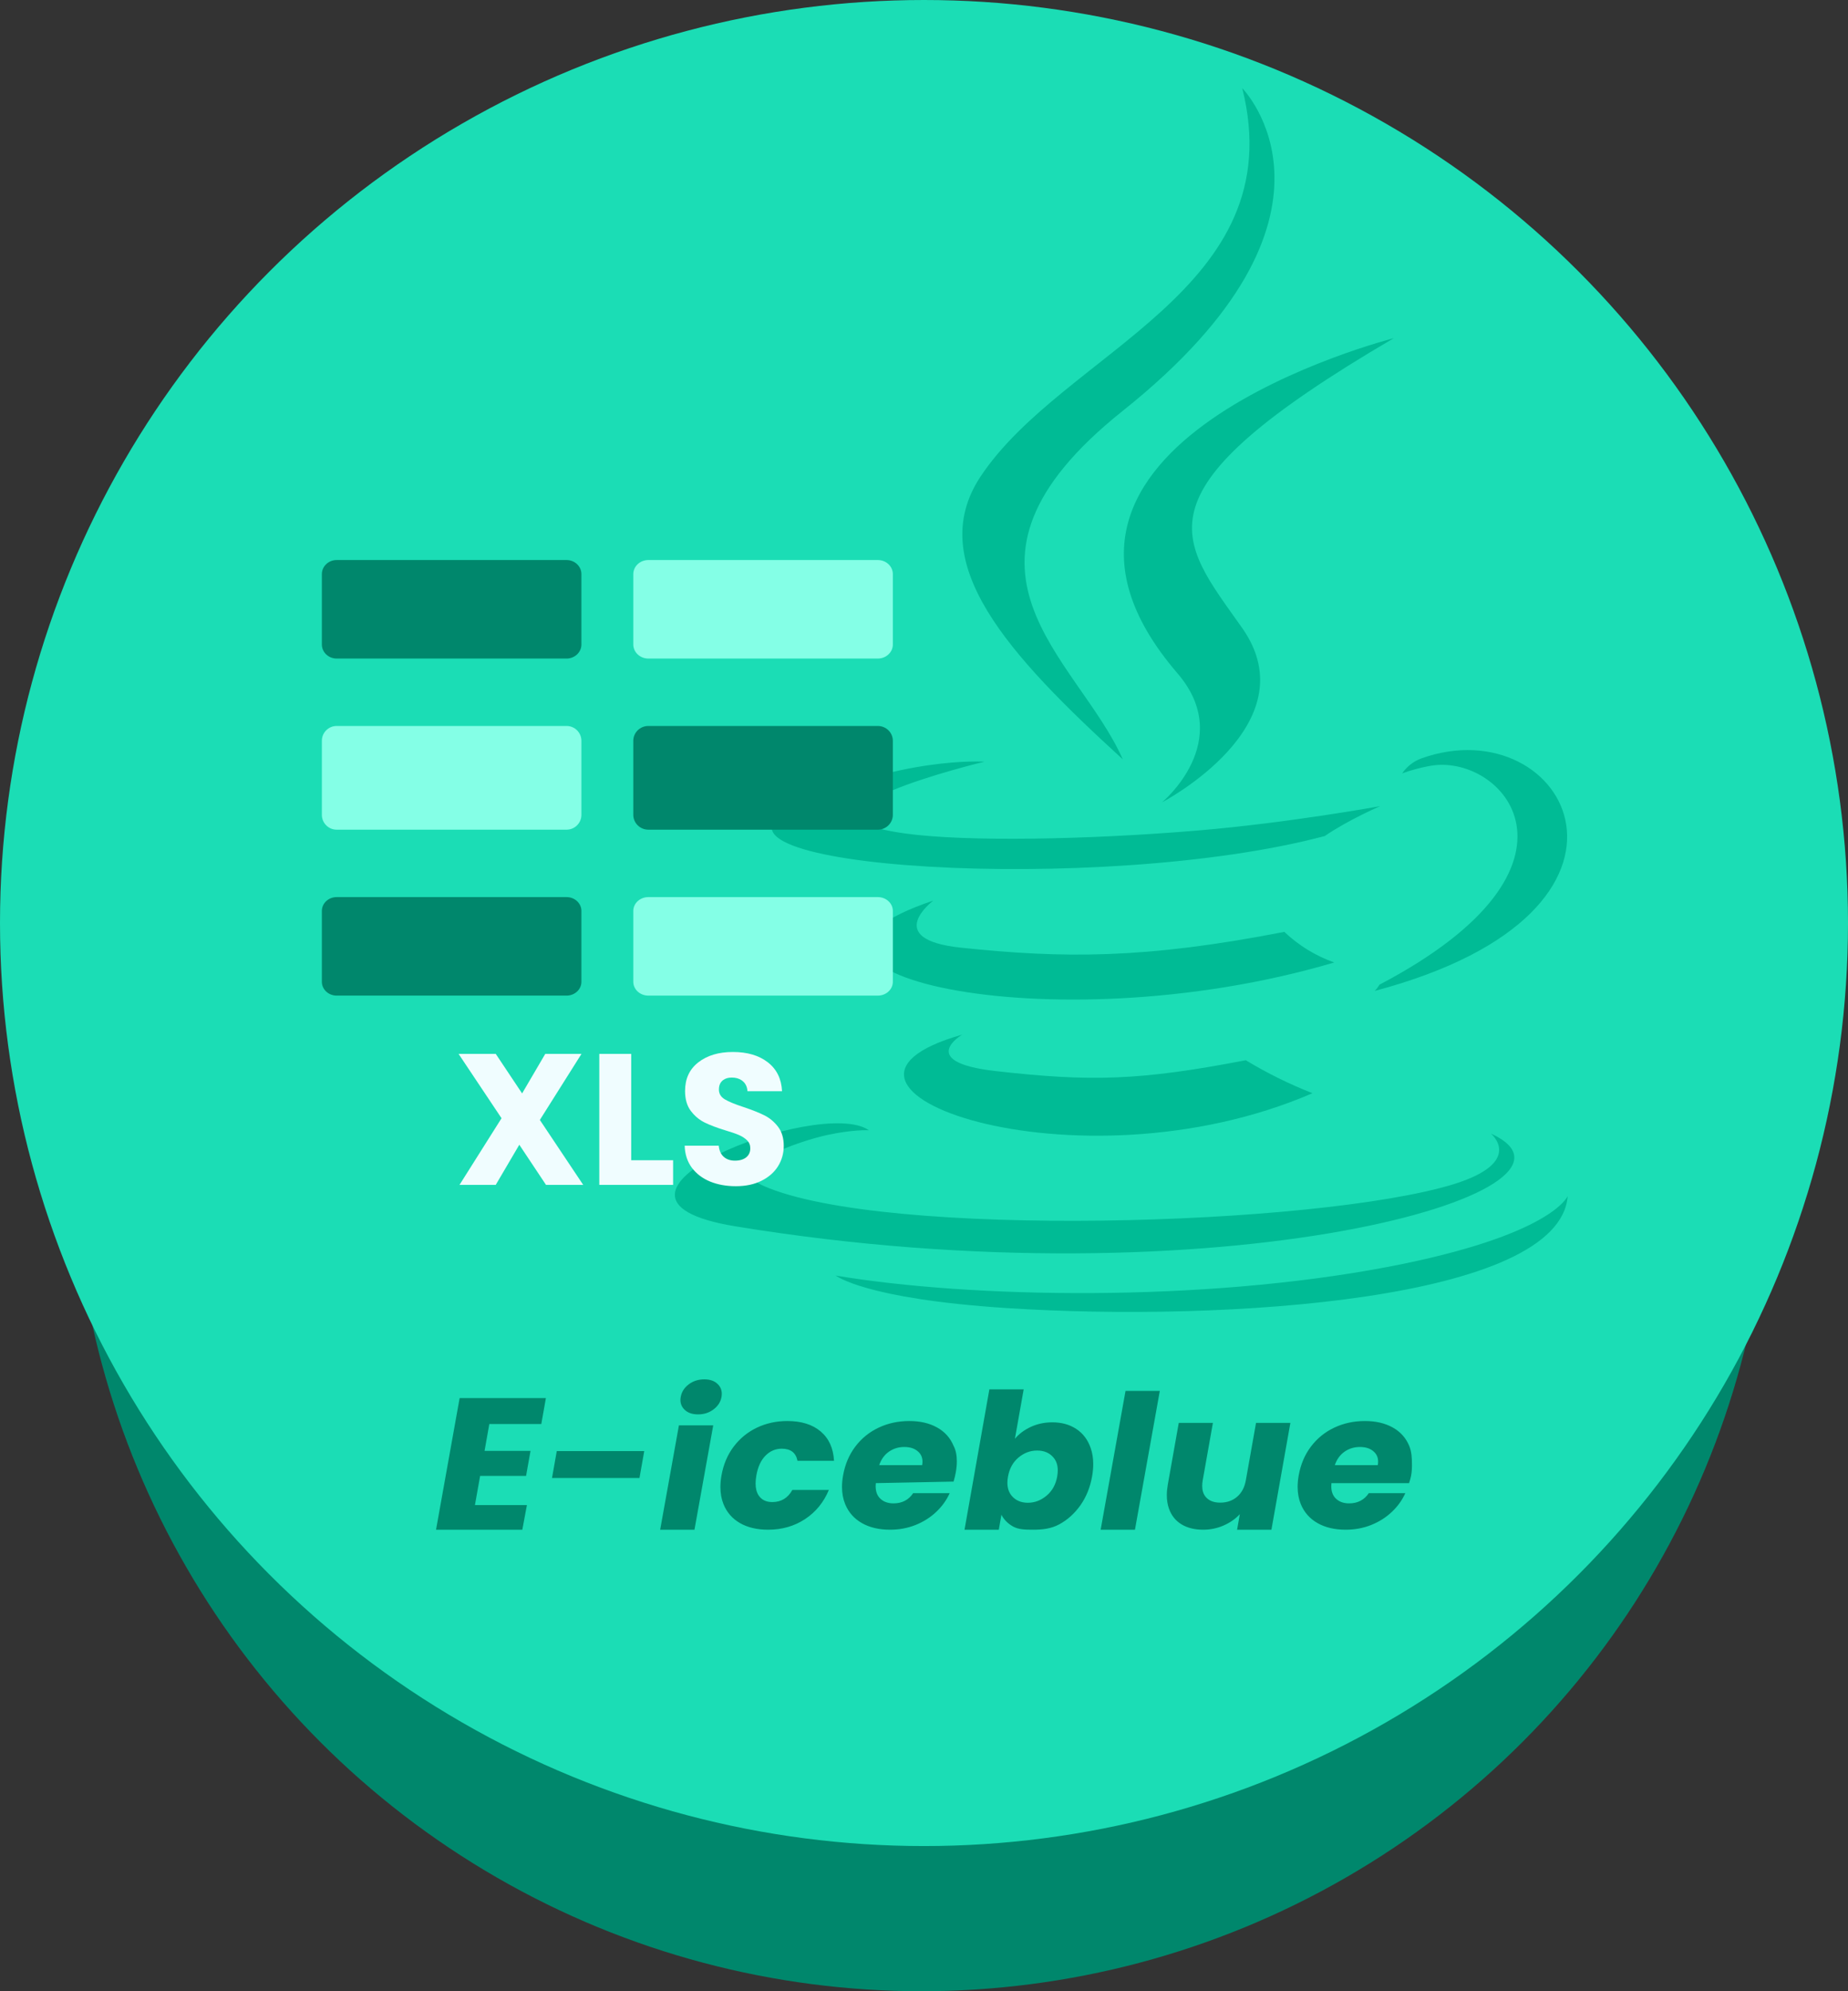 <svg viewBox="0 0 78 84" xmlns="http://www.w3.org/2000/svg" xmlns:xlink="http://www.w3.org/1999/xlink" width="78" height="84" fill="none" customFrame="#000000">
	<rect x="0" y="0" width="78" height="84" fill="#333333" stroke="none"/>
	<defs>
		<linearGradient id="paint_linear_0" x1="39" x2="39" y1="58.188" y2="64.531" gradientUnits="userSpaceOnUse">
			<stop stop-color="rgb(0,135,108)" offset="0" stop-opacity="1" />
			<stop stop-color="rgb(0,135,108)" offset="1" stop-opacity="1" />
		</linearGradient>
	</defs>
	<g id="xls-java">
		<ellipse id="椭圆 35" rx="35.823" ry="35.766" cx="38.89" cy="48.234" fill="rgb(0,135,108)" />
		<ellipse id="椭圆 34" rx="39" ry="38.938" cx="39" cy="38.938" fill="rgb(27,221,181)" />
		<path id="矢量 2" d="M55.916 35.268C56.894 34.593 58.252 34.008 58.252 34.008C58.252 34.008 54.389 34.714 50.545 35.036C45.843 35.429 40.791 35.51 38.255 35.167C32.255 34.361 41.55 32.132 41.55 32.132C41.55 32.132 37.946 31.89 33.503 34.048C28.262 36.609 46.482 37.779 55.916 35.268ZM47.39 32.032C45.493 27.726 39.094 23.945 47.39 17.331C57.739 9.083 52.432 3.719 52.432 3.719C54.578 12.239 44.884 14.82 41.38 20.113C38.994 23.733 42.548 27.615 47.39 32.032L47.39 32.032ZM58.831 14.265C58.841 14.265 41.34 18.682 49.697 28.402C52.162 31.265 49.048 33.846 49.048 33.846C49.048 33.846 55.307 30.579 52.432 26.496C49.746 22.685 47.69 20.789 58.831 14.265L58.831 14.265ZM58.222 41.54C58.167 41.636 58.101 41.723 58.023 41.802C70.831 38.404 66.119 29.813 59.999 31.991C59.661 32.117 59.388 32.328 59.181 32.626C59.539 32.495 59.905 32.395 60.279 32.324C63.374 31.669 67.816 36.508 58.222 41.54ZM62.93 47.821C62.93 47.821 64.378 49.021 61.343 49.959C55.562 51.723 37.303 52.258 32.231 50.029C30.405 49.233 33.829 48.114 34.907 47.882C36.025 47.64 36.674 47.68 36.674 47.68C34.648 46.238 23.566 50.513 31.044 51.733C51.433 55.081 68.221 50.231 62.93 47.821ZM40.611 43.647C32.755 45.865 45.394 50.443 55.397 46.117C54.419 45.734 53.481 45.27 52.581 44.726C48.119 45.583 46.053 45.643 41.999 45.18C38.655 44.796 40.611 43.647 40.611 43.647L40.611 43.647ZM58.562 53.447C50.705 54.94 41.011 54.768 35.271 53.81C35.271 53.8 36.449 54.789 42.498 55.182C51.703 55.777 65.839 54.849 66.169 50.453C66.169 50.453 65.53 52.117 58.562 53.447ZM54.209 39.311C48.299 40.461 44.874 40.431 40.552 39.977C37.207 39.624 39.394 37.991 39.394 37.991C30.728 40.894 44.206 44.181 56.315 40.602C55.524 40.32 54.822 39.89 54.209 39.311Z" fill="rgb(0,187,149)" fill-rule="evenodd" />
		<path id="矢量 258" d="M14.21 30.625L23.913 30.625C24.259 30.625 24.54 30.905 24.54 31.25L24.54 34.375C24.54 34.72 24.259 35 23.913 35L14.21 35C13.865 35 13.585 34.72 13.585 34.375L13.585 31.25C13.585 30.905 13.865 30.625 14.21 30.625Z" fill="rgb(132,255,230)" fill-rule="evenodd" />
		<path id="矢量 259" d="M14.21 37.844L23.913 37.844C24.259 37.844 24.54 38.105 24.54 38.427L24.54 41.417C24.54 41.739 24.259 42 23.913 42L14.21 42C13.865 42 13.585 41.739 13.585 41.417L13.585 38.427C13.585 38.105 13.865 37.844 14.21 37.844Z" fill="rgb(0,135,108)" fill-rule="evenodd" />
		<path id="矢量 257" d="M14.21 23.625L23.913 23.625C24.259 23.625 24.54 23.891 24.54 24.219L24.54 27.188C24.54 27.515 24.259 27.781 23.913 27.781L14.21 27.781C13.865 27.781 13.585 27.515 13.585 27.188L13.585 24.219C13.585 23.891 13.865 23.625 14.21 23.625Z" fill="rgb(0,135,108)" fill-rule="evenodd" />
		<path id="矢量 255" d="M27.366 30.625L37.05 30.625C37.401 30.625 37.685 30.905 37.685 31.25L37.685 34.375C37.685 34.72 37.401 35 37.05 35L27.366 35C27.015 35 26.73 34.72 26.73 34.375L26.73 31.25C26.73 30.905 27.015 30.625 27.366 30.625Z" fill="rgb(0,135,108)" fill-rule="evenodd" />
		<path id="矢量 254" d="M27.366 37.844L37.05 37.844C37.401 37.844 37.685 38.105 37.685 38.427L37.685 41.417C37.685 41.739 37.401 42 37.05 42L27.366 42C27.015 42 26.73 41.739 26.73 41.417L26.73 38.427C26.73 38.105 27.015 37.844 27.366 37.844Z" fill="rgb(132,255,230)" fill-rule="evenodd" />
		<path id="矢量 266" d="M29.972 49.844C30.293 49.975 30.655 50.04 31.06 50.04C31.476 50.04 31.836 49.964 32.14 49.811C32.446 49.659 32.679 49.454 32.839 49.198C32.999 48.94 33.08 48.654 33.08 48.339Q33.08 47.858 32.85 47.547Q32.843 47.537 32.835 47.527C32.672 47.317 32.479 47.157 32.255 47.047C32.032 46.936 31.741 46.821 31.383 46.701C31.026 46.585 30.764 46.477 30.596 46.378C30.427 46.278 30.343 46.139 30.343 45.96Q30.343 45.766 30.438 45.644Q30.462 45.613 30.492 45.587Q30.509 45.573 30.526 45.56Q30.669 45.457 30.886 45.457Q31.131 45.457 31.3 45.57Q31.327 45.589 31.352 45.61Q31.409 45.658 31.449 45.717Q31.538 45.847 31.549 46.032L33.008 46.032C32.983 45.511 32.783 45.105 32.41 44.815Q31.849 44.378 30.934 44.378Q30.037 44.378 29.477 44.813L29.475 44.815C29.101 45.105 28.915 45.508 28.915 46.024Q28.915 46.543 29.159 46.866Q29.361 47.132 29.627 47.291Q29.683 47.325 29.742 47.354C29.968 47.465 30.261 47.575 30.619 47.685C30.865 47.758 31.055 47.823 31.189 47.881Q31.391 47.968 31.53 48.102C31.622 48.192 31.668 48.305 31.668 48.441Q31.668 48.593 31.6 48.705Q31.56 48.771 31.495 48.823C31.379 48.915 31.221 48.962 31.021 48.962C30.826 48.962 30.668 48.908 30.547 48.8C30.427 48.692 30.356 48.536 30.336 48.331L28.899 48.331C28.909 48.692 29.01 49.002 29.201 49.26C29.394 49.517 29.651 49.712 29.972 49.844ZM21.919 48.291L23.046 49.984L24.616 49.984L22.786 47.245L24.544 44.457L23.015 44.457L22.037 46.126L20.924 44.457L19.355 44.457L21.169 47.173L19.395 49.984L20.924 49.984L21.919 48.291ZM26.642 48.944L28.41 48.944L28.41 49.984L25.295 49.984L25.295 44.457L26.642 44.457L26.642 48.944Z" fill="rgb(240,253,255)" fill-rule="evenodd" />
		<path id="矢量 256" d="M27.366 23.625L37.05 23.625C37.401 23.625 37.685 23.891 37.685 24.219L37.685 27.188C37.685 27.515 37.401 27.781 37.05 27.781L27.366 27.781C27.015 27.781 26.73 27.515 26.73 27.188L26.73 24.219C26.73 23.891 27.015 23.625 27.366 23.625Z" fill="rgb(132,255,230)" fill-rule="evenodd" />
		<path id="矢量 260" d="M29.466 59.666C29.212 59.666 29.017 59.596 28.881 59.455C28.774 59.344 28.72 59.212 28.72 59.059C28.72 59.018 28.724 58.975 28.732 58.931C28.77 58.717 28.882 58.541 29.068 58.4C29.255 58.258 29.475 58.188 29.729 58.188C29.977 58.188 30.169 58.258 30.305 58.4C30.412 58.51 30.465 58.642 30.465 58.797C30.465 58.84 30.461 58.884 30.453 58.931C30.416 59.139 30.304 59.313 30.118 59.455C29.931 59.596 29.714 59.666 29.466 59.666ZM42.837 60.695C43.01 60.487 43.235 60.32 43.511 60.192C43.787 60.065 44.09 60.001 44.418 60.001C44.808 60.001 45.144 60.094 45.427 60.28C45.709 60.466 45.912 60.732 46.033 61.08Q46.143 61.391 46.143 61.763C46.143 61.928 46.127 62.102 46.094 62.285C46.013 62.742 45.85 63.146 45.605 63.496C45.359 63.844 45.062 64.113 44.712 64.303C44.363 64.492 43.994 64.531 43.604 64.531C43.27 64.531 42.99 64.523 42.764 64.399C42.538 64.273 42.373 64.106 42.268 63.9L42.157 64.531L40.71 64.531L41.759 58.611L43.207 58.611L42.837 60.695ZM48.953 58.675L47.904 64.531L46.456 64.531L47.506 58.675L48.953 58.675ZM20.653 60.073L20.452 61.206L22.392 61.206L22.204 62.261L20.265 62.261L20.046 63.492L22.24 63.492L22.046 64.531L18.404 64.531L19.4 58.979L23.041 58.979L22.847 60.073L20.653 60.073ZM30.453 62.238C30.535 61.775 30.707 61.371 30.968 61.025C31.231 60.678 31.558 60.411 31.949 60.225C32.341 60.039 32.768 59.946 33.231 59.946C33.824 59.946 34.293 60.093 34.638 60.385C34.985 60.678 35.173 61.09 35.202 61.624L33.661 61.624C33.592 61.283 33.371 61.113 32.998 61.113C32.733 61.113 32.504 61.21 32.311 61.405C32.118 61.599 31.989 61.876 31.925 62.238Q31.892 62.424 31.892 62.581C31.892 62.782 31.933 62.946 32.014 63.075C32.138 63.268 32.333 63.365 32.597 63.365C32.971 63.365 33.253 63.195 33.443 62.854L34.984 62.854C34.767 63.375 34.431 63.786 33.977 64.085C33.525 64.382 33.005 64.531 32.417 64.531C31.954 64.531 31.56 64.438 31.234 64.252C30.909 64.065 30.677 63.799 30.537 63.453C30.45 63.236 30.407 62.996 30.407 62.733C30.407 62.576 30.422 62.411 30.453 62.238ZM40.344 62.101C40.321 62.23 40.289 62.363 40.248 62.501L36.966 62.566C36.962 62.61 36.959 62.653 36.959 62.695C36.959 62.909 37.018 63.078 37.136 63.201C37.277 63.347 37.469 63.42 37.712 63.42C38.073 63.42 38.35 63.276 38.543 62.989L40.084 62.989C39.953 63.282 39.763 63.546 39.515 63.78C39.268 64.014 38.977 64.198 38.642 64.332C38.308 64.465 37.949 64.531 37.566 64.531C37.103 64.531 36.707 64.438 36.379 64.252C36.051 64.065 35.816 63.799 35.673 63.453C35.584 63.234 35.539 62.992 35.539 62.727Q35.539 62.494 35.585 62.238C35.667 61.775 35.839 61.371 36.1 61.025C36.363 60.678 36.691 60.411 37.086 60.225C37.48 60.039 37.911 59.946 38.38 59.946C38.838 59.946 39.228 60.037 39.552 60.218C39.876 60.398 40.108 60.656 40.248 60.992C40.341 61.166 40.386 61.389 40.386 61.645C40.386 61.788 40.372 61.941 40.344 62.101ZM59.523 62.403C59.507 62.459 59.49 62.515 59.474 62.566L56.197 62.566C56.193 62.61 56.19 62.653 56.19 62.695C56.19 62.909 56.249 63.078 56.367 63.201C56.508 63.347 56.7 63.42 56.943 63.42C57.304 63.42 57.581 63.276 57.774 62.989L59.315 62.989C59.184 63.282 58.994 63.546 58.746 63.78C58.499 64.014 58.208 64.198 57.873 64.332C57.539 64.465 57.18 64.531 56.797 64.531C56.334 64.531 55.938 64.438 55.61 64.252C55.282 64.065 55.047 63.799 54.904 63.453C54.815 63.234 54.77 62.992 54.77 62.727C54.77 62.572 54.785 62.409 54.816 62.238C54.898 61.775 55.07 61.371 55.331 61.025C55.594 60.678 55.922 60.411 56.317 60.225C56.711 60.039 57.142 59.946 57.611 59.946C58.069 59.946 58.459 60.037 58.783 60.218C59.107 60.398 59.339 60.656 59.479 60.992C59.581 61.237 59.595 61.495 59.595 61.788C59.595 61.808 59.595 61.829 59.595 61.85C59.594 62.033 59.577 62.218 59.523 62.403ZM54.464 60.025L53.664 64.531L52.215 64.531L52.33 63.876C52.149 64.072 51.922 64.231 51.648 64.352C51.376 64.471 51.088 64.531 50.783 64.531C50.422 64.531 50.116 64.455 49.866 64.303C49.617 64.151 49.442 63.931 49.34 63.644C49.279 63.473 49.249 63.283 49.249 63.076C49.249 62.935 49.263 62.787 49.29 62.63L49.753 60.025L51.194 60.025L50.764 62.447C50.749 62.531 50.742 62.61 50.742 62.684C50.742 62.87 50.789 63.023 50.885 63.141C51.02 63.306 51.226 63.389 51.503 63.389C51.785 63.389 52.023 63.306 52.215 63.141C52.408 62.976 52.531 62.744 52.584 62.447L53.014 60.025L54.464 60.025ZM30.104 60.128L29.312 64.531L27.864 64.531L28.656 60.128L30.104 60.128ZM38.922 61.807C38.932 61.755 38.936 61.705 38.936 61.658C38.936 61.492 38.88 61.356 38.767 61.249C38.622 61.11 38.423 61.041 38.169 61.041C37.925 61.041 37.708 61.107 37.517 61.241C37.328 61.374 37.192 61.562 37.109 61.807L38.922 61.807ZM58.153 61.807C58.163 61.755 58.167 61.705 58.167 61.658C58.167 61.492 58.111 61.356 57.998 61.249C57.853 61.11 57.654 61.041 57.4 61.041C57.156 61.041 56.939 61.107 56.748 61.241C56.559 61.374 56.423 61.562 56.34 61.807L58.153 61.807ZM44.622 62.285C44.638 62.194 44.646 62.109 44.646 62.029C44.646 61.807 44.585 61.625 44.462 61.483C44.297 61.288 44.068 61.191 43.774 61.191C43.486 61.191 43.224 61.289 42.987 61.487C42.753 61.684 42.605 61.952 42.545 62.293C42.528 62.384 42.52 62.47 42.52 62.551C42.52 62.773 42.581 62.955 42.701 63.1C42.867 63.296 43.095 63.394 43.383 63.394C43.671 63.394 43.934 63.295 44.172 63.096C44.412 62.896 44.562 62.625 44.622 62.285ZM27.192 61.214L26.991 62.349L23.299 62.349L23.5 61.214L27.192 61.214Z" fill="url(#paint_linear_0)" fill-rule="evenodd" />
	</g>
</svg>
